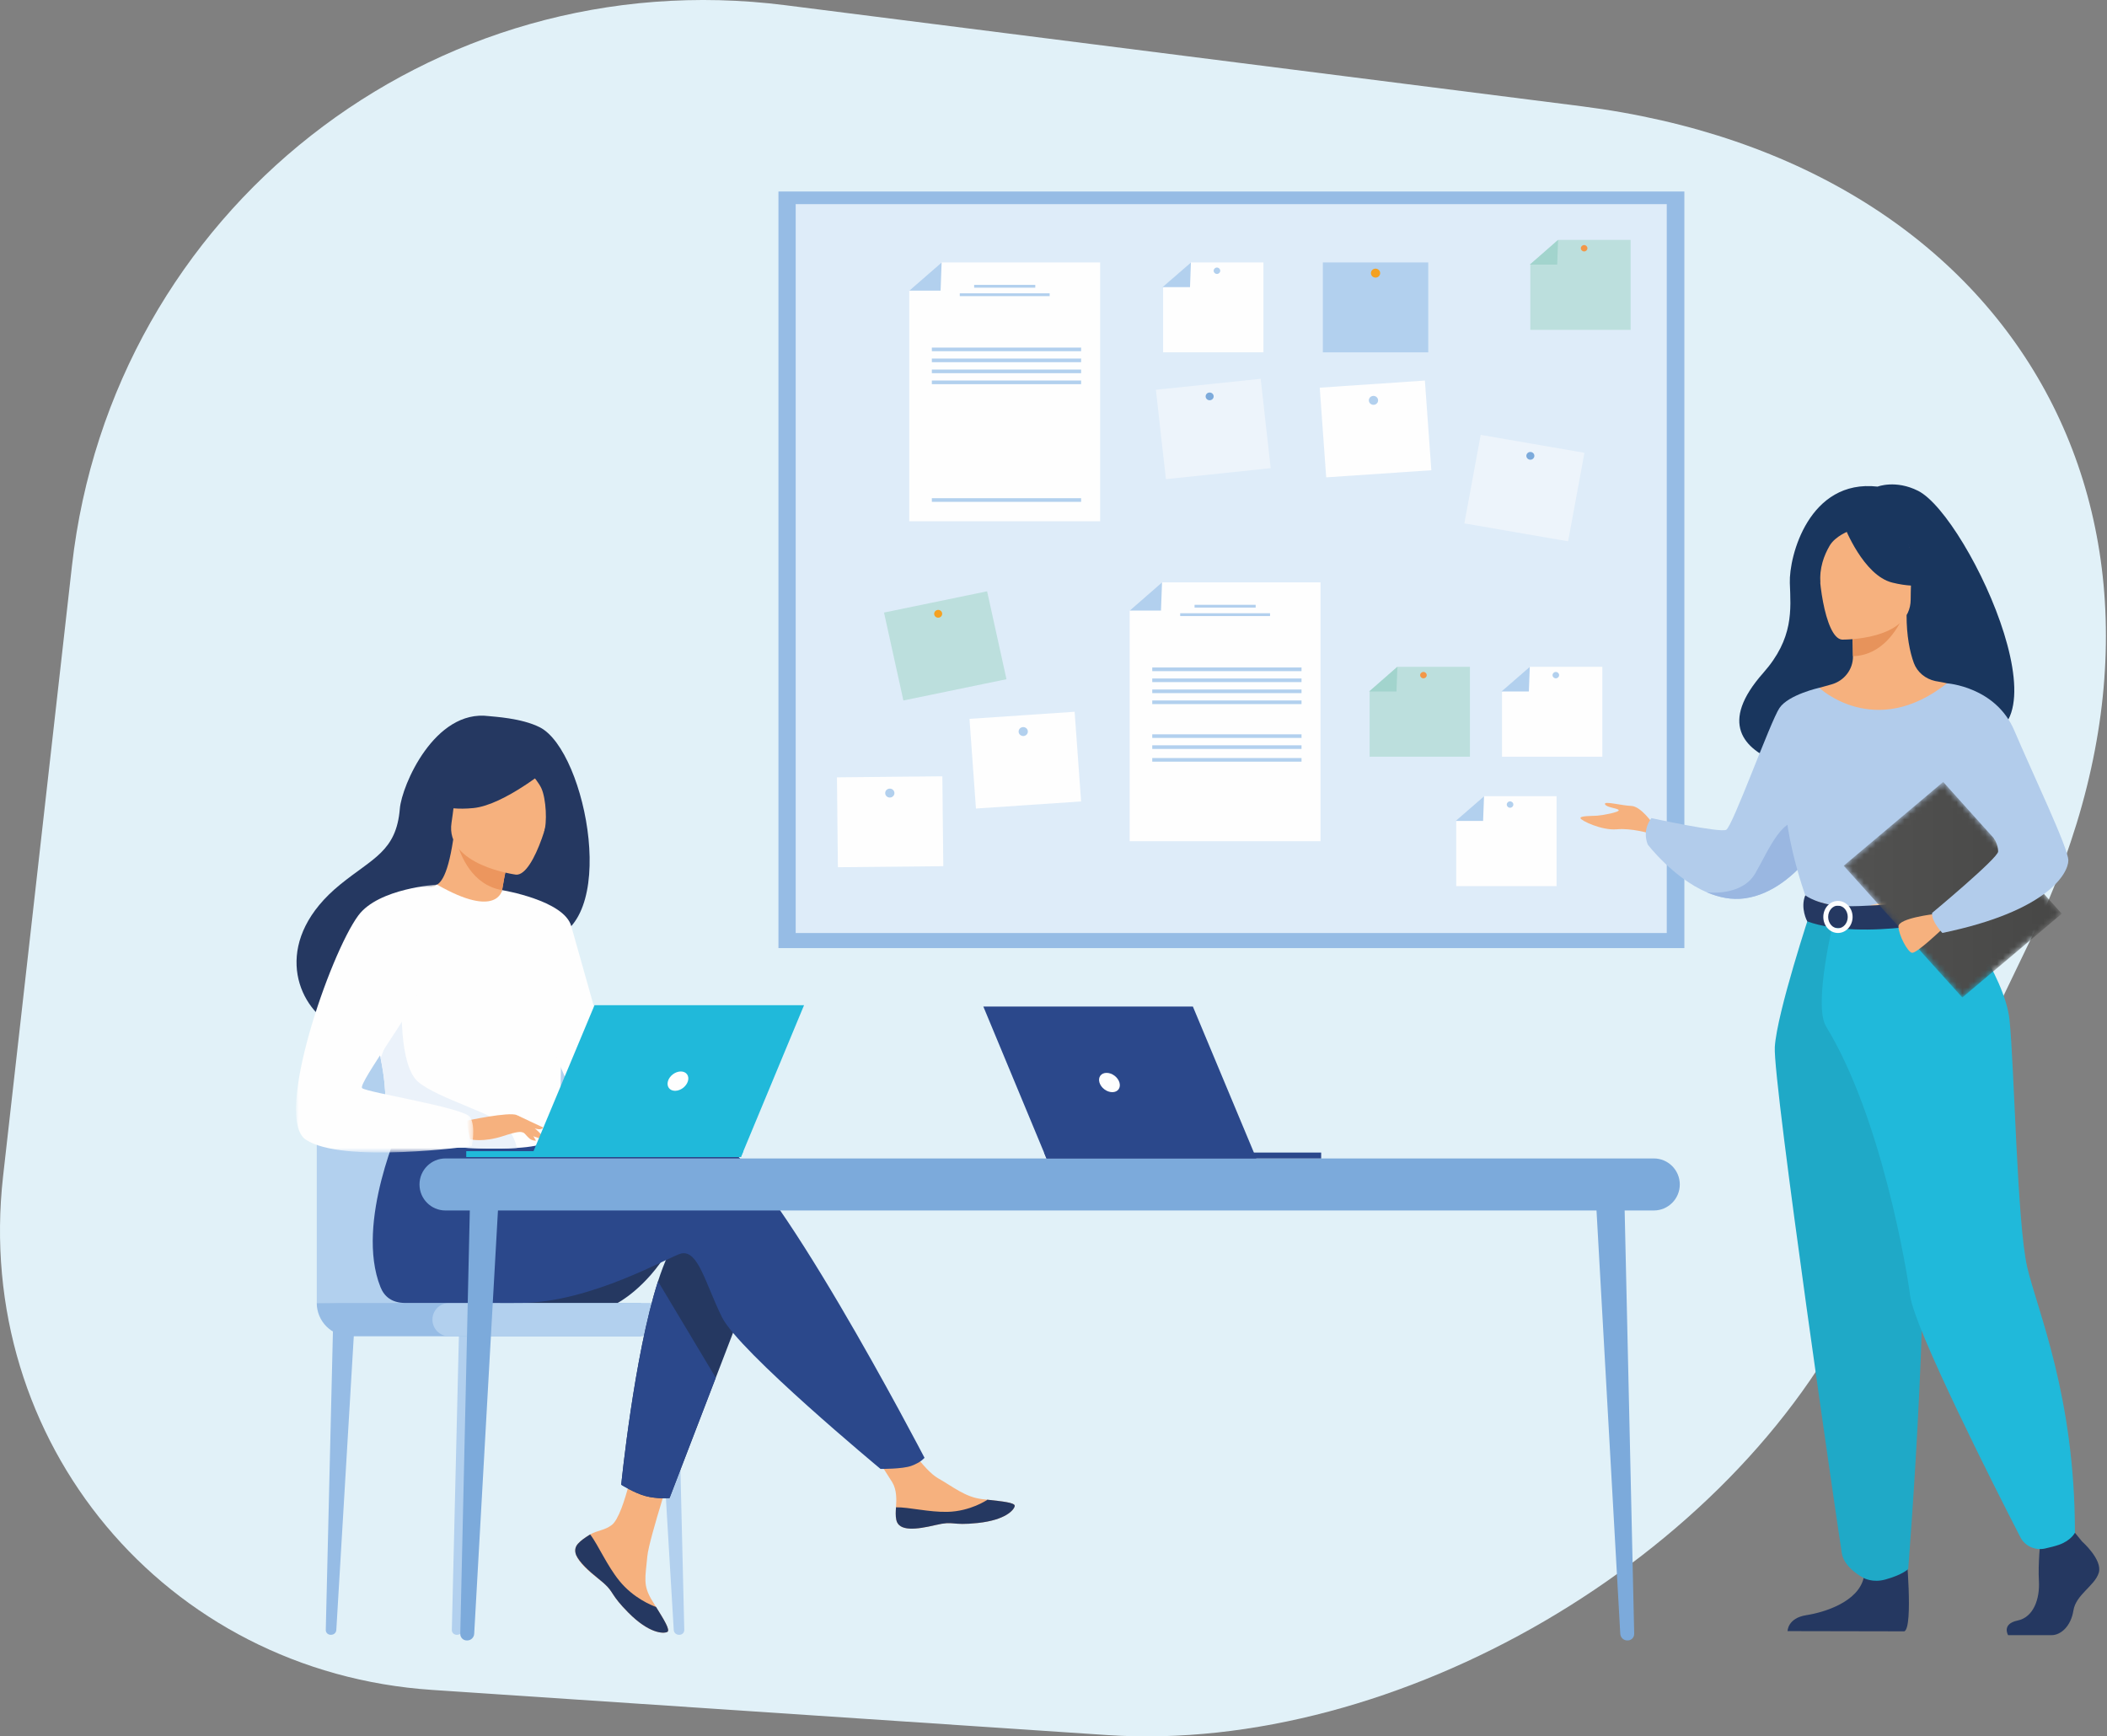 <?xml version="1.0" encoding="UTF-8"?>
<svg width="364px" height="300px" viewBox="0 0 364 300" version="1.1" xmlns="http://www.w3.org/2000/svg" xmlns:xlink="http://www.w3.org/1999/xlink">
    <rect x="0" y="0" width="364" height="300" fill="#808080" stroke="none"/>
    <title>illustration-expertise-administrative</title>
    <defs>
        <polygon id="path-1" points="4.00330133e-14 14.48 20.486 37.242 37.67 22.762 17.184 0"></polygon>
        <linearGradient x1="-0.002%" y1="-30.252%" x2="99.998%" y2="-30.252%" id="linearGradient-3">
            <stop stop-color="#525251" offset="0%"></stop>
            <stop stop-color="#474746" offset="100%"></stop>
        </linearGradient>
        <polygon id="path-4" points="0 0 30.626 0 30.626 46.284 0 46.284"></polygon>
    </defs>
    <g id="Nos-expertises" stroke="none" stroke-width="1" fill="none" fill-rule="evenodd">
        <g id="Expertise-administrative" transform="translate(-320, -1294)">
            <g id="Bloc-Specialistes" transform="translate(320, 1282)">
                <g id="illustration-expertise-administrative" transform="translate(0, 12)">
                    <path d="M321.072,224.106 C299.358,269.236 241.248,303.108 191.277,299.774 L74.666,291.975 C28.539,288.892 -4.649,249.154 0.533,203.223 L12.433,97.743 C19.345,36.494 74.519,-6.864 135.664,0.899 L273.229,18.358 C349.664,28.061 384.54,92.205 351.136,161.629 L321.072,224.106 Z" id="Fill-1" fill="#E1F1F8"></path>
                    <g id="Group-192" transform="translate(51.136, 33.088)">
                        <polygon id="Fill-16" fill="#96BCE5" points="83.346 130.718 239.851 130.718 239.851 0 83.346 0"></polygon>
                        <polygon id="Fill-17" fill="#DEECF9" points="86.326 128.115 236.809 128.115 236.809 2.18 86.326 2.18"></polygon>
                        <polygon id="Fill-18" fill="#FEFEFE" points="138.919 56.971 105.943 56.971 105.943 17.132 111.537 12.253 138.919 12.253"></polygon>
                        <polygon id="Fill-19" fill="#B2D0EE" points="105.943 17.128 111.357 17.128 111.537 12.255"></polygon>
                        <polygon id="Fill-20" fill="#B2D0EE" points="117.156 16.615 127.715 16.615 127.715 16.131 117.156 16.131"></polygon>
                        <polygon id="Fill-21" fill="#B2D0EE" points="114.672 18.074 130.199 18.074 130.199 17.59 114.672 17.59"></polygon>
                        <polygon id="Fill-22" fill="#B2D0EE" points="109.849 27.59 135.636 27.59 135.636 26.965 109.849 26.965"></polygon>
                        <polygon id="Fill-23" fill="#B2D0EE" points="109.849 29.489 135.636 29.489 135.636 28.858 109.849 28.858"></polygon>
                        <polygon id="Fill-24" fill="#B2D0EE" points="109.849 31.388 135.636 31.388 135.636 30.762 109.849 30.762"></polygon>
                        <polygon id="Fill-25" fill="#B2D0EE" points="109.849 33.287 135.636 33.287 135.636 32.656 109.849 32.656"></polygon>
                        <polygon id="Fill-26" fill="#B2D0EE" points="109.849 53.615 135.636 53.615 135.636 52.989 109.849 52.989"></polygon>
                        <polygon id="Fill-27" fill="#FEFEFE" points="176.996 112.246 144.019 112.246 144.019 72.407 149.614 67.528 176.996 67.528"></polygon>
                        <polygon id="Fill-28" fill="#B2D0EE" points="144.019 72.404 149.433 72.404 149.614 67.525"></polygon>
                        <polygon id="Fill-29" fill="#B2D0EE" points="155.232 71.892 165.79 71.892 165.79 71.407 155.232 71.407"></polygon>
                        <polygon id="Fill-30" fill="#B2D0EE" points="152.747 73.351 168.275 73.351 168.275 72.866 152.747 72.866"></polygon>
                        <polygon id="Fill-31" fill="#B2D0EE" points="147.924 82.867 173.712 82.867 173.712 82.236 147.924 82.236"></polygon>
                        <polygon id="Fill-32" fill="#B2D0EE" points="147.924 84.76 173.712 84.76 173.712 84.135 147.924 84.135"></polygon>
                        <polygon id="Fill-33" fill="#B2D0EE" points="147.924 86.664 173.712 86.664 173.712 86.039 147.924 86.039"></polygon>
                        <polygon id="Fill-34" fill="#B2D0EE" points="147.924 88.563 173.712 88.563 173.712 87.932 147.924 87.932"></polygon>
                        <polygon id="Fill-35" fill="#B2D0EE" points="147.924 94.406 173.712 94.406 173.712 93.78 147.924 93.78"></polygon>
                        <polygon id="Fill-36" fill="#B2D0EE" points="147.924 96.31 173.712 96.31 173.712 95.679 147.924 95.679"></polygon>
                        <polygon id="Fill-37" fill="#B2D0EE" points="147.924 98.507 173.712 98.507 173.712 97.882 147.924 97.882"></polygon>
                        <polygon id="Fill-38" fill="#B2D0EE" points="177.397 27.788 195.606 27.788 195.606 12.254 177.397 12.254"></polygon>
                        <path d="M185.703,14.102 C185.703,13.674 186.058,13.33 186.497,13.33 C186.942,13.33 187.297,13.674 187.297,14.102 C187.297,14.53 186.942,14.874 186.497,14.874 C186.058,14.874 185.703,14.53 185.703,14.102" id="Fill-39" fill="#F5A121"></path>
                        <polygon id="Fill-41" fill="#FEFEFE" points="176.859 33.892 195.023 32.664 196.139 48.158 177.974 49.386"></polygon>
                        <path d="M185.348,36.139 C185.314,35.716 185.647,35.344 186.086,35.316 C186.526,35.288 186.909,35.609 186.937,36.031 C186.971,36.454 186.638,36.826 186.199,36.854 C185.759,36.882 185.376,36.561 185.348,36.139" id="Fill-42" fill="#B2D0EE"></path>
                        <polygon id="Fill-44" fill="#FEFEFE" points="116.351 91.114 134.515 89.885 135.631 105.379 117.466 106.608"></polygon>
                        <path d="M124.84,93.36 C124.812,92.932 125.139,92.566 125.578,92.537 C126.018,92.509 126.401,92.825 126.429,93.253 C126.463,93.676 126.13,94.047 125.691,94.076 C125.252,94.104 124.868,93.783 124.84,93.36" id="Fill-45" fill="#B2D0EE"></path>
                        <polygon id="Fill-47" fill="#FEFEFE" points="93.453 101.215 111.663 101.034 111.826 116.568 93.616 116.748"></polygon>
                        <path d="M101.789,103.944 C101.784,103.516 102.139,103.167 102.578,103.167 C103.018,103.161 103.378,103.505 103.384,103.927 C103.389,104.356 103.034,104.705 102.595,104.705 C102.156,104.711 101.795,104.373 101.789,103.944" id="Fill-48" fill="#B2D0EE"></path>
                        <polygon id="Fill-50" fill="#EDF4FB" points="204.666 42.048 222.588 45.146 219.765 60.437 201.843 57.339"></polygon>
                        <path d="M212.563,45.551 C212.631,45.185 212.992,44.942 213.369,45.01 C213.747,45.072 213.994,45.421 213.927,45.788 C213.859,46.148 213.499,46.396 213.127,46.328 C212.749,46.261 212.496,45.917 212.563,45.551" id="Fill-51" fill="#7CAADB"></path>
                        <polygon id="Fill-53" fill="#EDF4FB" points="148.553 34.253 166.656 32.36 168.385 47.797 150.283 49.696"></polygon>
                        <path d="M157.15,35.47 C157.11,35.104 157.381,34.771 157.764,34.732 C158.147,34.692 158.485,34.957 158.53,35.323 C158.57,35.695 158.294,36.022 157.916,36.061 C157.533,36.106 157.189,35.836 157.15,35.47" id="Fill-54" fill="#7CAADB"></path>
                        <polygon id="Fill-56" fill="#BCDFDD" points="101.584 72.746 119.394 69.073 122.74 84.263 104.931 87.936"></polygon>
                        <path d="M110.563,73.525 C110.242,73.322 110.152,72.905 110.361,72.595 C110.569,72.286 110.997,72.195 111.318,72.398 C111.639,72.601 111.73,73.018 111.521,73.328 C111.313,73.638 110.884,73.728 110.563,73.525" id="Fill-57" fill="#F5A121"></path>
                        <polygon id="Fill-59" fill="#FEFEFE" points="167.134 27.785 149.803 27.785 149.803 16.517 154.603 12.252 167.134 12.252"></polygon>
                        <polygon id="Fill-60" fill="#B2D0EE" points="149.708 16.52 154.447 16.52 154.604 12.255"></polygon>
                        <path d="M158.532,13.69 C158.532,13.386 158.785,13.138 159.101,13.138 C159.416,13.138 159.67,13.386 159.67,13.69 C159.67,13.995 159.416,14.243 159.101,14.243 C158.785,14.243 158.532,13.995 158.532,13.69" id="Fill-61" fill="#B2D0EE"></path>
                        <polygon id="Fill-63" fill="#FEFEFE" points="217.771 120.011 200.44 120.011 200.44 108.743 205.241 104.478 217.771 104.478"></polygon>
                        <polygon id="Fill-64" fill="#B2D0EE" points="200.35 108.746 205.082 108.746 205.24 104.481"></polygon>
                        <path d="M209.169,105.917 C209.169,105.613 209.423,105.365 209.738,105.365 C210.054,105.365 210.307,105.613 210.307,105.917 C210.307,106.221 210.054,106.469 209.738,106.469 C209.423,106.469 209.169,106.221 209.169,105.917" id="Fill-65" fill="#B2D0EE"></path>
                        <polygon id="Fill-67" fill="#FEFEFE" points="225.677 97.653 208.346 97.653 208.346 86.385 213.146 82.12 225.677 82.12"></polygon>
                        <polygon id="Fill-68" fill="#B2D0EE" points="208.255 86.384 212.988 86.384 213.145 82.119"></polygon>
                        <path d="M217.075,83.558 C217.075,83.254 217.329,83.006 217.644,83.006 C217.96,83.006 218.213,83.254 218.213,83.558 C218.213,83.863 217.96,84.11 217.644,84.11 C217.329,84.11 217.075,83.863 217.075,83.558" id="Fill-69" fill="#B2D0EE"></path>
                        <polygon id="Fill-71" fill="#BCDFDD" points="202.806 97.653 185.475 97.653 185.475 86.385 190.275 82.12 202.806 82.12"></polygon>
                        <polygon id="Fill-72" fill="#A2D4CD" points="185.381 86.384 190.119 86.384 190.271 82.119"></polygon>
                        <path d="M194.204,83.558 C194.204,83.254 194.457,83.006 194.773,83.006 C195.088,83.006 195.342,83.254 195.342,83.558 C195.342,83.863 195.088,84.11 194.773,84.11 C194.457,84.11 194.204,83.863 194.204,83.558" id="Fill-73" fill="#F39748"></path>
                        <polygon id="Fill-75" fill="#BCDFDD" points="230.567 23.898 213.237 23.898 213.237 12.63 218.037 8.364 230.567 8.364"></polygon>
                        <polygon id="Fill-76" fill="#A2D4CD" points="213.143 12.631 217.881 12.631 218.034 8.366"></polygon>
                        <g id="Group-113" transform="translate(219.718, 6.986)">
                            <path d="M2.248,2.817 C2.248,2.513 2.502,2.265 2.817,2.265 C3.133,2.265 3.386,2.513 3.386,2.817 C3.386,3.121 3.133,3.369 2.817,3.369 C2.502,3.369 2.248,3.121 2.248,2.817" id="Fill-77" fill="#F39748"></path>
                            <path d="M67.143,86.863 C67.893,85.466 50.782,80.423 50.511,94.238 C50.511,94.238 18.453,93.472 33.761,76.187 C39.057,70.203 38.516,65.251 38.353,60.648 C38.195,56.039 41.654,42.652 53.52,43.999 C53.52,43.999 56.63,42.776 60.506,44.726 C69.324,49.148 89.083,91.957 67.143,86.863" id="Fill-79" fill="#19365E"></path>
                            <path d="M14.736,102.305 C14.736,102.305 12.651,99.229 10.967,99.172 C9.288,99.11 6.172,98.265 6.42,98.868 C6.668,99.471 8.601,99.533 8.786,99.893 C8.972,100.254 5.924,100.801 5.051,100.857 C4.178,100.919 2.121,100.857 2.183,101.279 C2.245,101.702 5.89,103.449 8.46,103.206 C11.029,102.97 14.206,103.933 14.206,103.933 L14.736,102.305 Z" id="Fill-81" fill="#F6B17E"></path>
                            <path d="M44.913,103.3 C44.913,103.3 43.781,105.475 41.724,107.971 C39.24,110.974 35.42,114.444 30.619,115.132 C28.326,115.458 26.084,114.979 24.022,114.095 C24.016,114.095 24.016,114.095 24.016,114.095 C18.185,111.588 13.801,105.83 13.801,105.83 C12.776,103.12 14.455,101.277 14.455,101.277 C14.455,101.277 26.23,103.841 27.352,103.3 C28.467,102.759 35.008,84.527 36.569,82.239 C38.124,79.946 43.431,78.757 43.431,78.757 L44.913,103.3 Z" id="Fill-83" fill="#B2CCEB"></path>
                            <path d="M41.721,107.969 C39.242,110.972 35.417,114.442 30.617,115.13 C28.323,115.457 26.087,114.978 24.025,114.093 C24.25,114.121 30.07,114.82 32.391,110.803 C34.763,106.701 37.321,100.194 40.837,102.363 C42.352,103.304 42.285,105.625 41.721,107.969" id="Fill-85" fill="#9AB7E1"></path>
                            <path d="M88.831,226.246 C88.831,226.246 92.426,229.418 91.722,231.672 C91.023,233.925 87.778,235.43 87.344,238.179 C86.904,240.934 85.152,242.438 83.575,242.438 L76.059,242.438 C76.059,242.438 74.898,240.5 77.698,239.914 C80.504,239.334 81.558,236.094 81.383,233.091 C81.208,230.083 81.648,226.077 81.648,226.077 L87.603,224.742 L88.831,226.246 Z" id="Fill-87" fill="#253861"></path>
                            <path d="M58.429,227.592 C58.429,227.592 59.719,241.03 58.142,241.779 L37.96,241.74 C37.96,241.74 37.96,239.486 41.205,238.985 C44.445,238.483 50.141,236.647 51.105,232.556 C52.068,228.471 58.429,227.592 58.429,227.592" id="Fill-89" fill="#253861"></path>
                            <path d="M72.811,131.197 C68.658,122.188 66.117,119.602 66.602,116.801 C66.962,114.722 65.503,77.988 65.503,77.988 C65.007,77.841 64.021,77.706 63.48,77.593 C61.779,77.227 60.37,76.067 59.779,74.478 C59.075,72.562 58.511,69.734 58.522,66.19 L57.993,66.291 L49.046,68.004 C49.046,68.004 49.254,70.731 49.26,73.295 L49.26,73.357 C49.271,75.588 47.756,77.554 45.547,78.174 C44.415,78.489 43.434,78.76 43.434,78.76 C43.434,78.76 40.149,87.831 39.518,97.15 C38.893,106.474 45.491,110.519 39.468,129.146 C33.321,148.172 75.104,136.177 72.811,131.197" id="Fill-91" fill="#F6B17E"></path>
                            <path d="M49.048,68.006 C49.048,68.006 49.251,70.727 49.257,73.296 C54.265,73.161 56.908,68.738 57.995,66.293 L49.048,68.006 Z" id="Fill-93" fill="#E7935B"></path>
                            <path d="M47.376,70.435 C47.376,70.435 59.219,70.626 59.231,63.488 C59.236,56.349 60.769,51.566 53.208,51.143 C45.647,50.721 44.176,53.442 43.573,55.825 C42.971,58.209 44.295,70.204 47.376,70.435" id="Fill-95" fill="#F6B17E"></path>
                            <path d="M47.815,50.968 C47.815,50.968 51.06,59.341 56.035,60.58 C61.01,61.82 63.168,60.529 63.168,60.529 C63.168,60.529 59.353,57.594 58.559,52.472 C58.559,52.472 50.26,46.985 47.815,50.968" id="Fill-97" fill="#19365E"></path>
                            <path d="M48.619,51.648 C48.619,51.648 46.213,52.522 45.227,54.217 C44.258,55.874 43.43,58.071 43.621,60.77 C43.621,60.77 41.182,55.074 43.925,51.857 C46.838,48.442 48.619,51.648 48.619,51.648" id="Fill-99" fill="#19365E"></path>
                            <path d="M73.954,94.236 C73.954,94.236 74.252,98.338 73.954,103.262 C73.751,106.524 70.342,110.896 69.858,111.978 C68.641,114.688 67.272,115.128 67.272,115.128 L56.68,117.64 L52.95,118.525 L41.203,115.128 C41.203,115.128 35.85,100.676 37.997,92.54 C40.149,84.405 43.434,78.759 43.434,78.759 C43.434,78.759 53.017,87.841 65.503,77.987 L73.954,94.236 Z" id="Fill-101" fill="#B2CCEB"></path>
                            <path d="M70.852,104.593 C70.655,107.856 70.339,110.898 69.861,111.98 C68.644,114.69 67.275,115.129 67.275,115.129 L56.677,117.642 L52.074,116.335 C52.074,116.335 67.438,114.081 65.736,101.292 L70.852,104.593 Z" id="Fill-103" fill="#F1CDAA"></path>
                            <path d="M41.95,117.324 C41.95,117.324 36.13,134.846 35.758,140.813 C35.386,146.779 46.879,225.567 47.341,228.316 C47.781,230.908 51.105,232.559 51.105,232.559 C51.105,232.559 52.632,233.432 54.818,232.835 C57.844,232.007 58.801,231.015 58.801,231.015 C58.801,231.015 63.331,174.826 60.531,154.751 C57.725,134.683 57.691,117.324 57.691,117.324 L41.95,117.324 Z" id="Fill-105" fill="#1FA9C7"></path>
                            <path d="M66.601,116.801 C66.601,116.801 75.475,128.323 76.303,136.115 C77.131,143.901 77.605,171.261 79.363,178.855 C81.126,186.445 87.605,201.06 87.605,224.746 C87.605,224.746 86.929,226.103 84.85,226.825 C84.185,227.056 83.295,227.281 82.433,227.472 C80.72,227.85 78.957,227.039 78.179,225.517 C73.796,216.987 59.852,189.476 59.136,183.763 C58.629,179.723 54.223,152.972 44.617,137.281 C42.312,133.512 46.031,118.525 46.031,118.525 L66.601,116.801 Z" id="Fill-107" fill="#20B9DA"></path>
                            <path d="M41.02,114.618 C41.02,114.618 43.358,116.404 47.995,116.494 C53.539,116.607 67.275,115.131 67.275,115.131 C67.275,115.131 67.884,116.782 67.861,118.523 C67.861,118.523 51.083,122.613 41.364,119.12 C41.364,119.12 40.113,116.838 41.02,114.618" id="Fill-109" fill="#253861"></path>
                            <path d="M49.196,118.349 C49.196,116.822 48.063,115.582 46.666,115.582 C45.269,115.582 44.136,116.822 44.136,118.349 C44.136,119.875 45.269,121.121 46.666,121.121 C48.063,121.121 49.196,119.875 49.196,118.349 M48.356,118.349 C48.356,119.43 47.601,120.309 46.666,120.309 C45.736,120.309 44.976,119.43 44.976,118.349 C44.976,117.267 45.736,116.388 46.666,116.388 C47.601,116.388 48.356,117.267 48.356,118.349" id="Fill-111" fill="#FEFEFE"></path>
                        </g>
                        <g id="Group-116" transform="translate(267.38, 102.012)">
                            <mask id="mask-2" fill="white">
                                <use xlink:href="#path-1"></use>
                            </mask>
                            <g id="Clip-115"></g>
                            <polygon id="Fill-114" fill="url(#linearGradient-3)" mask="url(#mask-2)" points="4.00330133e-14 14.48 20.486 37.242 37.67 22.762 17.184 0"></polygon>
                        </g>
                        <g id="Group-176" transform="translate(0, 84.972)">
                            <path d="M283.115,39.855 C283.115,39.855 276.816,40.565 276.838,42.013 C276.855,43.461 278.405,46.43 279.182,46.56 C279.96,46.695 284.309,42.543 284.309,42.543 L283.115,39.855 Z" id="Fill-117" fill="#F6B17E"></path>
                            <path d="M285.22,0 C285.22,0 293.626,0.569 296.849,8.153 C300.072,15.731 306.185,28.458 306.185,30.599 C306.185,32.74 302.771,39.338 284.426,43.129 C284.426,43.129 282.533,41.203 282.645,39.676 C282.645,39.676 294.094,30.16 294.066,29.044 C294.009,26.942 292.19,24.165 282.133,14.435 C279.4,11.792 285.22,0 285.22,0" id="Fill-119" fill="#B2CCEB"></path>
                            <path d="M27.842,164.391 L27.763,164.391 C27.29,164.391 26.912,164.02 26.923,163.563 L28.197,110.36 L31.932,109.937 L28.743,163.569 C28.715,164.031 28.321,164.391 27.842,164.391" id="Fill-121" fill="#B2D0EE"></path>
                            <path d="M6.063,164.391 L5.985,164.391 C5.511,164.391 5.139,164.02 5.145,163.563 L6.418,110.36 L10.154,109.937 L6.965,163.569 C6.937,164.031 6.542,164.391 6.063,164.391" id="Fill-123" fill="#96BCE5"></path>
                            <path d="M66.16,164.391 L66.238,164.391 C66.712,164.391 67.089,164.02 67.078,163.563 L65.805,110.36 L62.069,109.937 L65.258,163.569 C65.286,164.031 65.681,164.391 66.16,164.391" id="Fill-125" fill="#B2D0EE"></path>
                            <path d="M3.587,107.059 L3.587,70.601 C3.587,64.184 8.962,58.983 15.594,58.983 L42.739,58.983 C49.37,58.983 54.745,64.184 54.745,70.601 L54.745,108.451 L3.587,107.059 Z" id="Fill-127" fill="#B2D0EE"></path>
                            <path d="M59.611,112.815 L9.343,112.815 C6.165,112.815 3.585,110.24 3.585,107.062 L59.611,107.062 L59.611,112.815 Z" id="Fill-129" fill="#96BCE5"></path>
                            <path d="M65.68,112.815 L26.449,112.815 C24.861,112.815 23.57,111.525 23.57,109.936 C23.57,108.347 24.861,107.062 26.449,107.062 L65.68,107.062 C67.269,107.062 68.559,108.347 68.559,109.936 C68.559,111.525 67.269,112.815 65.68,112.815" id="Fill-131" fill="#B2D0EE"></path>
                            <path d="M64.353,97.974 C60.465,104.521 55.569,107.051 55.569,107.051 L35.218,107.051 C35.218,107.051 67.322,92.977 64.353,97.974" id="Fill-133" fill="#253861"></path>
                            <path d="M48.722,148.648 C48.193,149.234 48.125,149.894 48.39,150.592 C48.39,150.598 48.39,150.604 48.39,150.604 C48.88,151.905 50.48,153.353 52.345,154.801 C52.582,154.987 52.796,155.156 52.976,155.308 C53.027,155.353 53.078,155.393 53.123,155.432 C53.156,155.466 53.196,155.5 53.23,155.528 C54.965,157.077 54.311,157.432 57.433,160.576 C60.994,164.159 63.444,164.227 64.137,163.9 C64.729,163.618 63.529,161.72 62.205,159.584 C62.137,159.483 62.075,159.376 62.008,159.274 C61.833,158.987 61.658,158.7 61.484,158.418 C59.929,155.843 60.329,154.638 60.695,150.818 C60.994,147.708 65.692,133.453 65.692,133.453 L58.875,132.315 C58.875,132.315 56.819,143.668 54.559,145.414 C53.348,146.35 51.996,146.361 50.83,147.048 C50.745,147.099 50.666,147.144 50.587,147.195 C49.928,147.623 49.252,148.057 48.722,148.648" id="Fill-135" fill="#F6B17E"></path>
                            <path d="M48.722,148.648 C48.193,149.234 48.125,149.894 48.39,150.592 C48.39,150.598 48.39,150.604 48.39,150.604 C48.987,151.899 50.548,153.342 52.351,154.784 C52.587,154.976 52.796,155.15 52.976,155.308 C53.027,155.353 53.078,155.393 53.123,155.432 C53.156,155.466 53.196,155.5 53.23,155.528 C54.965,157.077 54.311,157.432 57.433,160.576 C60.994,164.159 63.444,164.227 64.137,163.9 C64.729,163.618 63.529,161.72 62.205,159.584 C61.512,159.336 58.295,158.074 55.861,155.06 C53.72,152.418 52.289,149.02 50.83,147.048 C50.745,147.099 50.666,147.144 50.587,147.195 C49.928,147.623 49.252,148.057 48.722,148.648" id="Fill-137" fill="#253861"></path>
                            <path d="M103.706,144.528 C104.129,146.567 107.126,146.224 110.478,145.429 C113.831,144.64 113.036,145.581 117.803,145.069 C122.575,144.561 124.023,142.837 124.169,142.15 C124.299,141.542 121.938,141.327 119.414,141.046 C119.093,141.012 118.772,140.973 118.456,140.939 C115.6,140.589 113.509,138.809 110.918,137.344 C108.461,135.958 104.793,130.307 104.793,130.307 L98.252,130.809 C98.252,130.809 101.683,135.857 103.013,138.048 C103.796,139.339 103.751,141.046 103.655,142.364 C103.605,143.08 103.56,143.812 103.706,144.528" id="Fill-139" fill="#F6B17E"></path>
                            <path d="M110.479,145.431 C113.832,144.637 113.032,145.584 117.804,145.071 C122.576,144.558 124.024,142.84 124.165,142.152 C124.294,141.544 121.939,141.33 119.41,141.048 L119.387,141.093 C119.387,141.093 116.525,143.054 112.553,143.15 C109.319,143.223 105.888,142.327 103.656,142.361 C103.606,143.076 103.555,143.809 103.707,144.53 C104.124,146.564 107.127,146.226 110.479,145.431" id="Fill-141" fill="#253861"></path>
                            <path d="M78.634,104.051 L72.52,119.973 L64.531,140.763 C64.531,140.763 62.368,140.966 60.289,140.392 C58.379,139.856 56.187,138.459 56.187,138.459 C56.187,138.459 58.407,116.137 62.542,103.319 C63.602,100.029 64.79,97.369 66.098,95.871 C72.515,88.541 78.634,104.051 78.634,104.051" id="Fill-143" fill="#253861"></path>
                            <path d="M72.415,78.763 C68.409,77.512 56.978,79.118 45.501,81.293 L43.095,77.456 L18.299,75.585 C18.299,75.585 10.118,93.141 14.598,104.325 C15.257,105.97 16.564,107.024 18.795,107.058 C18.795,107.058 19.156,107.058 19.156,107.058 C19.156,107.058 33.917,107.052 38.706,107.052 C51.039,107.052 64.803,98.849 66.584,98.505 C69.502,97.942 70.669,103.582 73.581,109.503 C76.494,115.424 100.98,135.731 100.98,135.731 C100.98,135.731 104.744,135.769 106.299,135.206 C107.972,134.597 108.581,133.809 108.581,133.809 C108.581,133.809 81.452,81.586 72.415,78.763" id="Fill-145" fill="#2B488B"></path>
                            <path d="M42.121,7.598 C38.944,5.987 34.11,5.767 33.327,5.666 C23.929,4.443 18.278,17.655 17.94,21.655 C17.331,29.036 13.297,30.157 7.618,34.777 C-3.769,44.045 -0.428,54.812 5.798,58.813 C9.534,61.213 16.114,58.807 16.114,58.807 C16.21,58.875 34.121,49.122 42.95,44.417 C56.19,42.598 50.218,11.711 42.121,7.598" id="Fill-147" fill="#253861"></path>
                            <path d="M35.55,40.413 C35.59,40.435 31.206,41.883 28.277,40.627 C25.516,39.449 23.431,35.06 23.471,35.06 C24.722,35.004 26.102,33.939 27.161,26.981 L27.696,27.167 L36.677,30.294 C36.677,30.294 36.024,33.077 35.607,35.736 C35.252,37.962 35.06,40.097 35.55,40.413" id="Fill-149" fill="#F6B17E"></path>
                            <path d="M36.676,30.291 C36.676,30.291 36.022,33.08 35.606,35.734 C30.445,34.838 28.422,29.863 27.695,27.164 L36.676,30.291 Z" id="Fill-151" fill="#EC965E"></path>
                            <path d="M38.014,33.059 C38.014,33.059 25.726,31.464 26.869,24.072 C28.019,16.686 27.202,11.508 35.095,12.213 C42.989,12.917 44.07,15.959 44.307,18.512 C44.549,21.069 41.242,33.284 38.014,33.059" id="Fill-153" fill="#F6B17E"></path>
                            <path d="M43.862,14.464 C43.862,14.464 35.997,21.022 30.644,21.552 C25.297,22.081 23.269,20.419 23.269,20.419 C23.269,20.419 26.424,17.884 28.323,13.794 C28.881,12.593 30.064,11.765 31.422,11.653 C35.242,11.331 42.487,11.185 43.862,14.464" id="Fill-155" fill="#253861"></path>
                            <path d="M38.945,13.877 C38.945,13.877 41.576,16.34 42.404,18.165 C43.204,19.923 43.447,24.143 42.81,25.816 C42.81,25.816 46.906,18.103 44.585,14.351 C42.123,10.379 38.945,13.877 38.945,13.877" id="Fill-157" fill="#253861"></path>
                            <path d="M45.896,57.925 C45.524,81.988 45.795,76.962 43.074,79.244 C42.42,79.796 40.578,80.123 38.149,80.275 C30.521,80.765 17.117,79.549 16.604,78.185 C14.847,73.469 16.092,72.004 14.621,64.781 C14.469,64.01 14.277,63.181 14.058,62.274 C12.835,57.311 11.641,55.626 15.985,47.654 C19.923,40.431 24.013,34.571 24.38,34.785 C34.769,40.752 35.603,35.737 35.603,35.737 C35.603,35.737 46.077,46.189 45.896,57.925" id="Fill-159" fill="#FEFEFE"></path>
                            <path d="M72.518,119.975 L64.534,140.765 C64.534,140.765 62.365,140.968 60.292,140.393 C58.382,139.858 56.19,138.461 56.19,138.461 C56.19,138.461 58.404,116.133 62.54,103.321 L72.518,119.975 Z" id="Fill-161" fill="#2B488B"></path>
                            <path d="M35.604,35.735 C35.604,35.735 46.292,37.487 47.549,41.938 C48.8,46.394 56.186,72.565 56.186,72.565 C56.186,72.565 50.755,73.512 48.242,71.083 C45.735,68.655 39.509,48.552 39.509,48.552 L35.604,35.735 Z" id="Fill-163" fill="#FEFEFE"></path>
                            <path d="M38.15,80.276 C30.521,80.767 17.118,79.55 16.605,78.186 C14.847,73.47 16.092,72 14.622,64.777 L18.301,54.759 C18.301,54.759 17.692,65.915 21.095,68.85 C24.493,71.786 35.023,74.518 36.674,76.969 C37.474,78.147 37.998,79.33 38.15,80.276" id="Fill-165" fill="#EBF2FA"></path>
                            <path d="M29.412,75.583 C29.412,75.583 36.934,73.96 38.15,74.608 C39.362,75.256 42.331,77.605 42.703,78.428 C43.075,79.245 39.998,77.802 39.001,77.543 C38.353,77.374 36.646,77.949 35.801,78.219 C32.252,79.369 30.077,78.777 30.077,78.777 L29.412,75.583 Z" id="Fill-167" fill="#F6B17E"></path>
                            <g id="Group-171" transform="translate(0, 34.778)">
                                <mask id="mask-5" fill="white">
                                    <use xlink:href="#path-4"></use>
                                </mask>
                                <g id="Clip-170"></g>
                                <path d="M24.373,0 C24.373,0 14.271,0.603 10.772,5.324 C5.848,11.967 -3.916,40.279 1.679,44.053 C7.984,48.307 30.368,45.169 30.368,45.169 C30.368,45.169 31.112,41.8 30.075,40.171 C29.038,38.538 12.198,35.906 11.42,35.157 C10.643,34.402 21.139,20.491 21.139,18.232 C21.139,15.978 24.373,0 24.373,0" id="Fill-169" fill="#FEFEFE" mask="url(#mask-5)"></path>
                            </g>
                            <path d="M38.514,76.635 C38.514,76.635 40.091,78.601 40.61,78.837 C41.123,79.074 41.455,79.012 41.455,79.012 L40.396,77.164 L38.514,76.635 Z" id="Fill-172" fill="#F6B17E"></path>
                            <path d="M38.15,74.608 L42.736,76.76 C42.736,76.76 42.539,77.07 41.976,77.048 C41.406,77.019 39.987,76.518 39.987,76.518 L38.15,74.608 Z" id="Fill-174" fill="#F6B17E"></path>
                        </g>
                        <polygon id="Fill-177" fill="#20B9DA" points="40.608 166.824 76.863 166.824 87.771 140.58 51.572 140.58"></polygon>
                        <polygon id="Fill-178" fill="#20B9DA" points="29.41 165.802 29.41 166.822 76.861 166.822 77.289 165.802"></polygon>
                        <g id="Group-187" transform="translate(21.335, 150.887)">
                            <path d="M46.376,2.814 C46.647,1.89 46.1,1.147 45.142,1.147 C44.19,1.147 43.199,1.89 42.923,2.814 C42.652,3.738 43.199,4.488 44.156,4.488 C45.109,4.488 46.1,3.738 46.376,2.814" id="Fill-179" fill="#FEFEFE"></path>
                            <path d="M208.636,99.449 L208.743,99.449 C209.363,99.449 209.865,98.925 209.848,98.288 L208.169,23.794 L203.228,23.202 L207.442,98.294 C207.481,98.942 208.005,99.449 208.636,99.449" id="Fill-181" fill="#7CAADB"></path>
                            <path d="M8.256,99.449 L8.149,99.449 C7.529,99.449 7.028,98.925 7.045,98.288 L8.724,23.794 L13.665,23.202 L9.451,98.294 C9.417,98.942 8.893,99.449 8.256,99.449" id="Fill-183" fill="#7CAADB"></path>
                            <path d="M213.23,25.165 L4.49,25.165 C2.011,25.165 0,23.154 0,20.669 C0,18.19 2.011,16.173 4.49,16.173 L213.23,16.173 C215.715,16.173 217.726,18.19 217.726,20.669 C217.726,23.154 215.715,25.165 213.23,25.165" id="Fill-185" fill="#7CAADB"></path>
                        </g>
                        <polygon id="Fill-188" fill="#2B488B" points="165.908 167.063 129.652 167.063 118.744 140.819 154.944 140.819"></polygon>
                        <polygon id="Fill-189" fill="#2B488B" points="129.228 166.041 129.656 167.066 177.107 167.066 177.107 166.041"></polygon>
                        <path d="M138.803,153.942 C138.533,153.018 139.079,152.275 140.037,152.275 C140.989,152.275 141.981,153.018 142.257,153.942 C142.528,154.866 141.981,155.61 141.023,155.61 C140.071,155.61 139.074,154.866 138.803,153.942" id="Fill-190" fill="#FEFEFE"></path>
                    </g>
                </g>
            </g>
        </g>
    </g>
</svg>